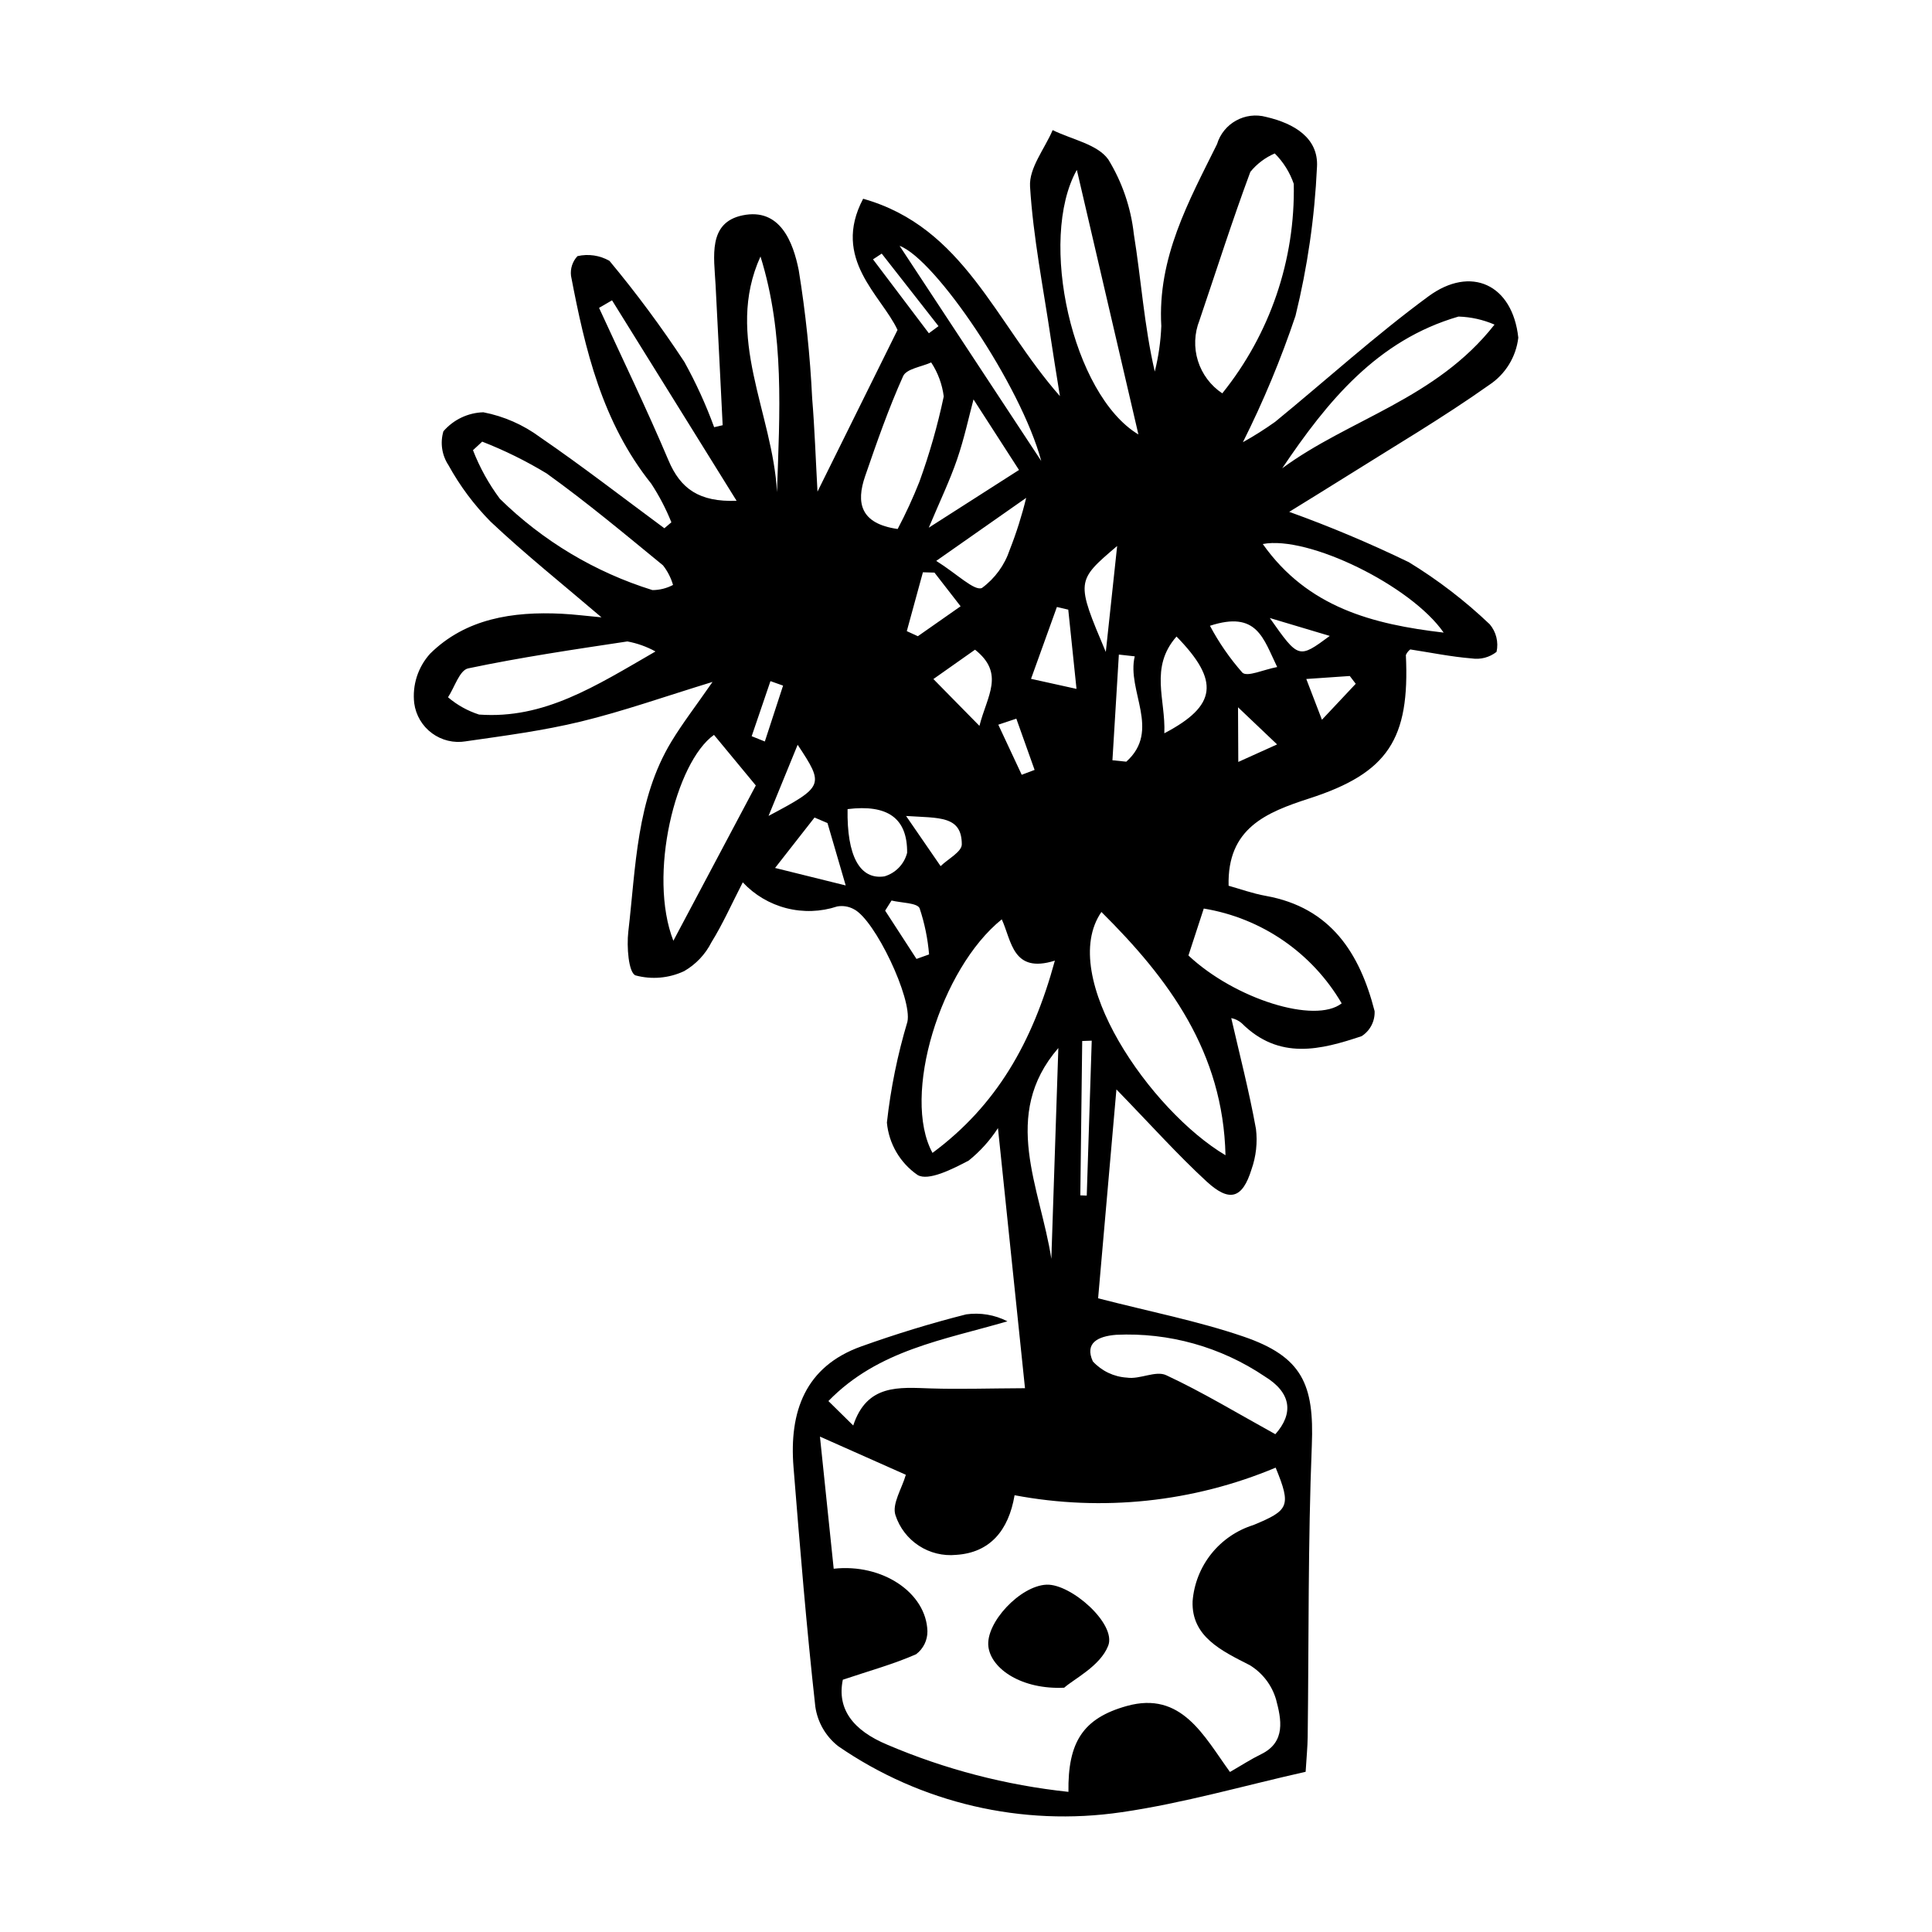 <?xml version="1.0" encoding="UTF-8"?>
<!-- The Best Svg Icon site in the world: iconSvg.co, Visit us! https://iconsvg.co -->
<svg fill="#000000" width="800px" height="800px" version="1.1" viewBox="144 144 512 512" xmlns="http://www.w3.org/2000/svg">
 <g>
  <path d="m303.41 307.61c-10.324-8.824-20.227-16.719-29.406-25.375h0.004c-4.391-4.445-8.141-9.477-11.152-14.945-1.758-2.652-2.25-5.945-1.348-8.992 2.664-3.09 6.504-4.922 10.586-5.039 5.441 1.051 10.578 3.309 15.035 6.606 11.215 7.691 21.984 16.043 32.934 24.129l1.855-1.574h0.004c-1.434-3.574-3.215-7-5.324-10.223-13.027-16.305-17.543-35.559-21.27-55.078-0.238-1.914 0.387-3.832 1.707-5.238 2.883-0.664 5.906-0.219 8.477 1.246 7.113 8.547 13.738 17.488 19.848 26.777 3.078 5.555 5.719 11.344 7.898 17.309l2.254-0.523c-0.625-12.406-1.223-24.809-1.879-37.215-0.391-7.375-2.109-16.473 7.141-18.398 10.008-2.086 13.441 7.191 14.902 14.551 1.824 11.258 3.012 22.609 3.562 34 0.652 7.875 0.914 15.766 1.406 24.66 7.25-14.648 13.879-28.035 21.211-42.848-4.242-9.141-17.574-18.77-9.113-34.766 26.715 7.531 34.902 32.684 52.148 52.312-1.062-6.699-1.781-10.961-2.41-15.238-1.984-13.43-4.68-26.848-5.508-40.312-0.301-4.926 3.863-9.965 5.992-14.953 5.055 2.488 11.883 3.75 14.727 7.758l0.004-0.004c3.688 6.019 6.004 12.777 6.781 19.797 1.953 12.023 2.711 24.199 5.551 36.438 0.988-3.949 1.57-7.992 1.73-12.059-1.039-18.137 7.238-33.008 14.762-48.195 1.672-5.547 7.461-8.75 13.051-7.219 7.352 1.711 13.898 5.539 13.445 13.277h-0.004c-0.609 13.301-2.516 26.512-5.695 39.441-3.852 11.477-8.512 22.664-13.938 33.48 2.941-1.637 5.789-3.438 8.531-5.391 13.555-11.09 26.551-22.906 40.648-33.27 11.254-8.273 22.281-3.152 23.809 10.957-0.598 5.098-3.41 9.676-7.691 12.508-12.348 8.746-25.461 16.445-38.293 24.523-4.535 2.856-9.113 5.648-14.723 9.125 10.793 3.887 21.379 8.34 31.703 13.344 7.711 4.711 14.895 10.227 21.438 16.461 1.703 2.019 2.371 4.719 1.801 7.301-1.863 1.469-4.254 2.098-6.598 1.738-5.465-0.445-10.895-1.555-16.273-2.383-0.504 0.391-0.902 0.898-1.16 1.484 1.062 22.227-4.684 31.25-25.555 37.996-11.516 3.723-21.809 7.926-21.422 23.145 2.891 0.805 6.332 2.055 9.863 2.688 17.242 3.098 24.906 15.238 28.828 30.539 0.121 2.664-1.188 5.195-3.434 6.637-10.797 3.602-21.832 6.481-31.793-3.441v-0.004c-0.789-0.68-1.738-1.141-2.762-1.344 2.125 9.285 4.715 19.254 6.539 29.336h0.004c0.445 3.633 0.039 7.316-1.18 10.766-2.398 7.727-5.805 8.812-11.906 3.191-7.746-7.137-14.797-15.031-23.891-24.391-1.762 20.094-3.391 38.676-4.852 55.355 13.812 3.562 26.43 6.012 38.52 10.141 15.594 5.328 18.766 12.699 18.117 28.809-1.035 25.723-0.777 51.547-1.098 77.324-0.035 2.703-0.312 5.394-0.543 9.207-16.332 3.668-32.348 8.32-48.773 10.711v-0.004c-26.348 3.879-53.188-2.375-75.109-17.5-3.289-2.578-5.457-6.324-6.055-10.457-2.344-21.137-4.086-42.32-5.781-63.496-1.18-14.711 3.09-26.66 17.957-31.984 9.098-3.258 18.387-6.113 27.777-8.488v-0.004c3.754-0.531 7.578 0.109 10.953 1.836-16.805 4.938-34.246 7.562-47.438 21.137 2.094 2.062 3.957 3.894 6.578 6.477 3.644-11.059 12.152-10.094 20.555-9.824 7.57 0.242 15.141-0.012 24.965-0.059l-7.164-68.926c-2.109 3.262-4.723 6.16-7.746 8.594-4.223 2.223-10.711 5.543-13.559 3.824v0.004c-4.633-3.195-7.609-8.277-8.129-13.879 1-9.055 2.82-18 5.438-26.727 1.316-6.117-8.582-27.012-14.18-29.824-1.352-0.746-2.922-1.004-4.445-0.73-4.344 1.434-9.004 1.59-13.438 0.457-4.43-1.133-8.445-3.508-11.57-6.852-2.977 5.789-5.309 11.059-8.312 15.902-1.613 3.195-4.129 5.848-7.231 7.633-4.027 1.887-8.594 2.285-12.887 1.125-1.867-0.758-2.359-7.676-1.906-11.574 2.012-17.227 2.133-35.039 11.414-50.371 2.941-4.859 6.438-9.375 10.906-15.824-12.699 3.883-23.617 7.762-34.855 10.492-9.996 2.43-20.312 3.777-30.555 5.246l0.004 0.004c-3.156 0.523-6.387-0.258-8.957-2.16-2.574-1.902-4.262-4.766-4.688-7.934-0.559-4.785 0.98-9.574 4.215-13.141 9.375-9.273 21.863-11.234 34.91-10.574 3.352 0.172 6.703 0.602 10.508 0.953zm61.527 252.12c12.891-1.438 24.539 6.356 24.84 16.562 0.027 2.391-1.082 4.656-2.996 6.098-5.875 2.594-12.16 4.32-19.422 6.754-1.582 7.648 2.551 13.375 11.824 17.242 15.281 6.516 31.445 10.719 47.965 12.477-0.176-13.117 3.797-19.5 15.453-22.754 14.539-4.059 20.43 7.949 27.352 17.484 3.07-1.766 5.586-3.406 8.273-4.715 6.613-3.219 5.32-9.309 3.961-14.434-1.098-3.82-3.594-7.086-6.984-9.156-7.535-3.832-15.484-7.59-15.152-16.93 0.355-4.594 2.082-8.977 4.957-12.578s6.762-6.258 11.16-7.629c9.387-3.898 10.102-4.965 5.894-15.207-21.848 9.16-45.906 11.703-69.188 7.309-1.586 9.395-6.57 15.238-15.5 15.805-3.473 0.336-6.953-0.523-9.871-2.43-2.918-1.906-5.102-4.75-6.188-8.066-1.008-2.969 1.703-7.074 2.742-10.73l-22.762-10.117zm58.613-161.15c-11.219 3.523-11.438-5.207-14.07-10.945-16.25 13.07-26.594 46.801-18.359 61.895 16.84-12.473 26.477-29.102 32.43-50.949zm44.367-150.34c12.645-15.703 19.352-35.355 18.945-55.512-1.039-3.039-2.762-5.797-5.039-8.062-2.519 1.082-4.738 2.758-6.469 4.883-4.824 12.98-9.023 26.207-13.48 39.336h0.004c-1.367 3.43-1.516 7.227-0.414 10.75 1.102 3.523 3.379 6.562 6.453 8.605zm0.852 201.91c-0.633-27.352-15.016-46.738-32.883-64.469-11.801 17.098 13.117 52.762 32.883 64.469zm-196.98-189.11-2.445 2.266c1.785 4.598 4.184 8.934 7.133 12.887 11.359 11.164 25.215 19.457 40.426 24.188 1.902-0.004 3.773-0.473 5.457-1.363-0.547-1.887-1.449-3.648-2.66-5.195-10.141-8.305-20.219-16.734-30.852-24.367-5.434-3.289-11.141-6.106-17.059-8.414zm50.66 132.27c7.461-14.055 14.918-28.105 21.848-41.156-4.555-5.508-7.816-9.449-11.082-13.402-10.168 7.203-17.566 37.137-10.766 54.559zm161.35-125.21c17.723-13.055 40.797-18.344 56.266-38.082l-0.004 0.004c-3.016-1.309-6.254-2.027-9.543-2.129-21.555 6.25-34.766 22.469-46.719 40.207zm-166.09 48.547c-2.324-1.281-4.84-2.18-7.449-2.66-14.117 2.125-28.258 4.211-42.188 7.141-2.289 0.48-3.59 5-5.344 7.656l-0.004-0.004c2.414 2.059 5.211 3.617 8.23 4.586 17.254 1.246 30.746-7.465 46.754-16.719zm127.98-57.508c-5.266-22.625-10.531-45.254-16.316-70.117-10.359 18.461-1.188 59.617 16.32 70.117zm53.867 150.76c-7.832-13.398-21.23-22.609-36.547-25.125l-4.062 12.441c12.328 11.559 33.578 18.207 40.609 12.684zm-17.578 114.18c4.844-5.438 4.332-10.961-2.84-15.328h0.004c-11.582-7.805-25.371-11.668-39.32-11.016-4.906 0.379-8.426 2.184-6.211 7.047 2.344 2.551 5.582 4.094 9.035 4.301 3.398 0.535 7.621-1.941 10.398-0.645 9.637 4.492 18.805 10.051 28.934 15.641zm-100.09-239.89c2.141-4.059 4.059-8.23 5.75-12.496 2.68-7.383 4.84-14.945 6.461-22.629-0.406-3.223-1.543-6.305-3.328-9.016-2.562 1.172-6.551 1.668-7.438 3.637-3.867 8.605-6.988 17.574-10.074 26.527-2.406 6.984-1.328 12.566 8.629 13.977zm-75.695-60.598-3.441 1.996c6.172 13.453 12.641 26.785 18.395 40.402 3.199 7.574 8.16 11.082 18.055 10.73-11.379-18.32-22.191-35.723-33.008-53.129zm220.39 88.055c-8.605-12.426-35.898-25.816-47.934-23.473 11.898 16.828 29.16 21.277 47.934 23.473zm-176.68-37.219c0.699-20.828 2.074-41.82-4.367-62.457-9.656 21.223 3.289 41.535 4.367 62.457zm74.566 147.31c-15.398 17.777-4.746 37.035-1.855 55.863 0.617-18.621 1.234-37.242 1.855-55.863zm-22.48-171.89c-1.191 4.441-2.43 10.289-4.352 15.887-1.953 5.688-4.574 11.125-7.508 18.109 8.754-5.598 16.012-10.242 23.914-15.297-4.379-6.797-8.586-13.32-12.055-18.699zm17.957 16.336c-5.426-20.145-28.059-53.516-37.547-57.035 12.621 19.164 25.086 38.098 37.551 57.035zm-27.84 26.457c5.496 3.434 10.125 8.07 12.117 7.18 3.438-2.527 6.008-6.055 7.359-10.105 1.766-4.488 3.223-9.09 4.363-13.777-8.469 5.934-15.035 10.535-23.836 16.703zm-23.492 65.781c-0.215 12.332 3.207 18.801 9.762 17.828h0.004c2.965-0.875 5.25-3.246 6.016-6.242 0.09-9.219-5.188-12.879-15.781-11.586zm87.168-45.734c-7.223 8.234-2.82 16.762-3.227 25.641 13.969-7.316 14.711-13.895 3.231-25.641zm-92.496 49.43-3.43-1.465-10.457 13.363 18.719 4.637c-2.215-7.606-3.523-12.07-4.828-16.535zm63.812-56.555-3.012-0.703c-2.203 6.117-4.406 12.234-6.856 19.039 4.644 1.027 7.527 1.664 12.051 2.664zm17.617 12.375-4.207-0.469c-0.566 9.336-1.137 18.672-1.703 28.008l3.672 0.375c9.281-8.301 0.039-18.781 2.238-27.914zm-7.668-1.16c0.953-8.902 1.906-17.801 3.008-28.086-10.938 9.305-10.938 9.305-3.008 28.086zm-33.488 19.586c2.019-7.988 6.828-13.84-1.168-20.188l-11.035 7.781zm61.09-26.527c2.371 4.465 5.258 8.637 8.602 12.43 1.324 1.199 5.543-0.805 9.215-1.496-3.699-7.582-5.297-15.012-17.816-10.934zm-66.082-5.164-6.926-8.926-3.062-0.086c-1.422 5.199-2.848 10.398-4.269 15.598l2.93 1.344c3.555-2.488 7.113-4.981 11.328-7.93zm-14.449 55.57c3.965 5.762 6.559 9.527 9.152 13.293 1.969-1.922 5.617-3.789 5.613-5.777-0.012-7.644-6.012-6.938-14.766-7.516zm49.199 59.547-2.523 0.086c-0.168 13.637-0.332 27.27-0.5 40.906l1.703 0.066c0.441-13.691 0.879-27.375 1.32-41.062zm-53.055-37.141-1.691 2.68 8.305 12.797 3.34-1.195h-0.004c-0.344-4.168-1.188-8.277-2.512-12.238-0.652-1.449-4.856-1.406-7.438-2.043zm-32.59-22.422c14.707-7.824 14.801-8.137 7.711-18.855-2.269 5.543-4.598 11.234-7.711 18.855zm155.61-35.016-1.578-2.062-11.527 0.793 4.148 10.801zm-125.62-114-2.309 1.52c4.934 6.531 9.871 13.059 14.805 19.59l2.555-1.891c-5.016-6.406-10.031-12.812-15.051-19.219zm104.78 130.07c-3.508-3.336-5.856-5.566-10.355-9.844 0.031 6.496 0.047 9.965 0.07 14.484 3.773-1.703 6.094-2.746 10.285-4.641zm-69.105-6.828-4.781 1.598c2.07 4.426 4.141 8.852 6.207 13.273l3.414-1.289c-1.613-4.523-3.227-9.051-4.84-13.578zm67.172-26.672c7.637 10.836 7.637 10.836 15.891 4.746zm-137.31 31.324 3.488 1.398c1.609-4.938 3.219-9.871 4.832-14.809l-3.344-1.188c-1.66 4.863-3.316 9.73-4.977 14.598z"/>
  <path d="m426.02 591.26c-11.195 0.535-19.312-4.934-20.082-10.844-0.824-6.32 8.402-16.176 15.414-16.461 6.484-0.262 18.594 10.418 16.328 16.191-2.117 5.387-9.023 8.766-11.66 11.113z"/>
 </g>
</svg>